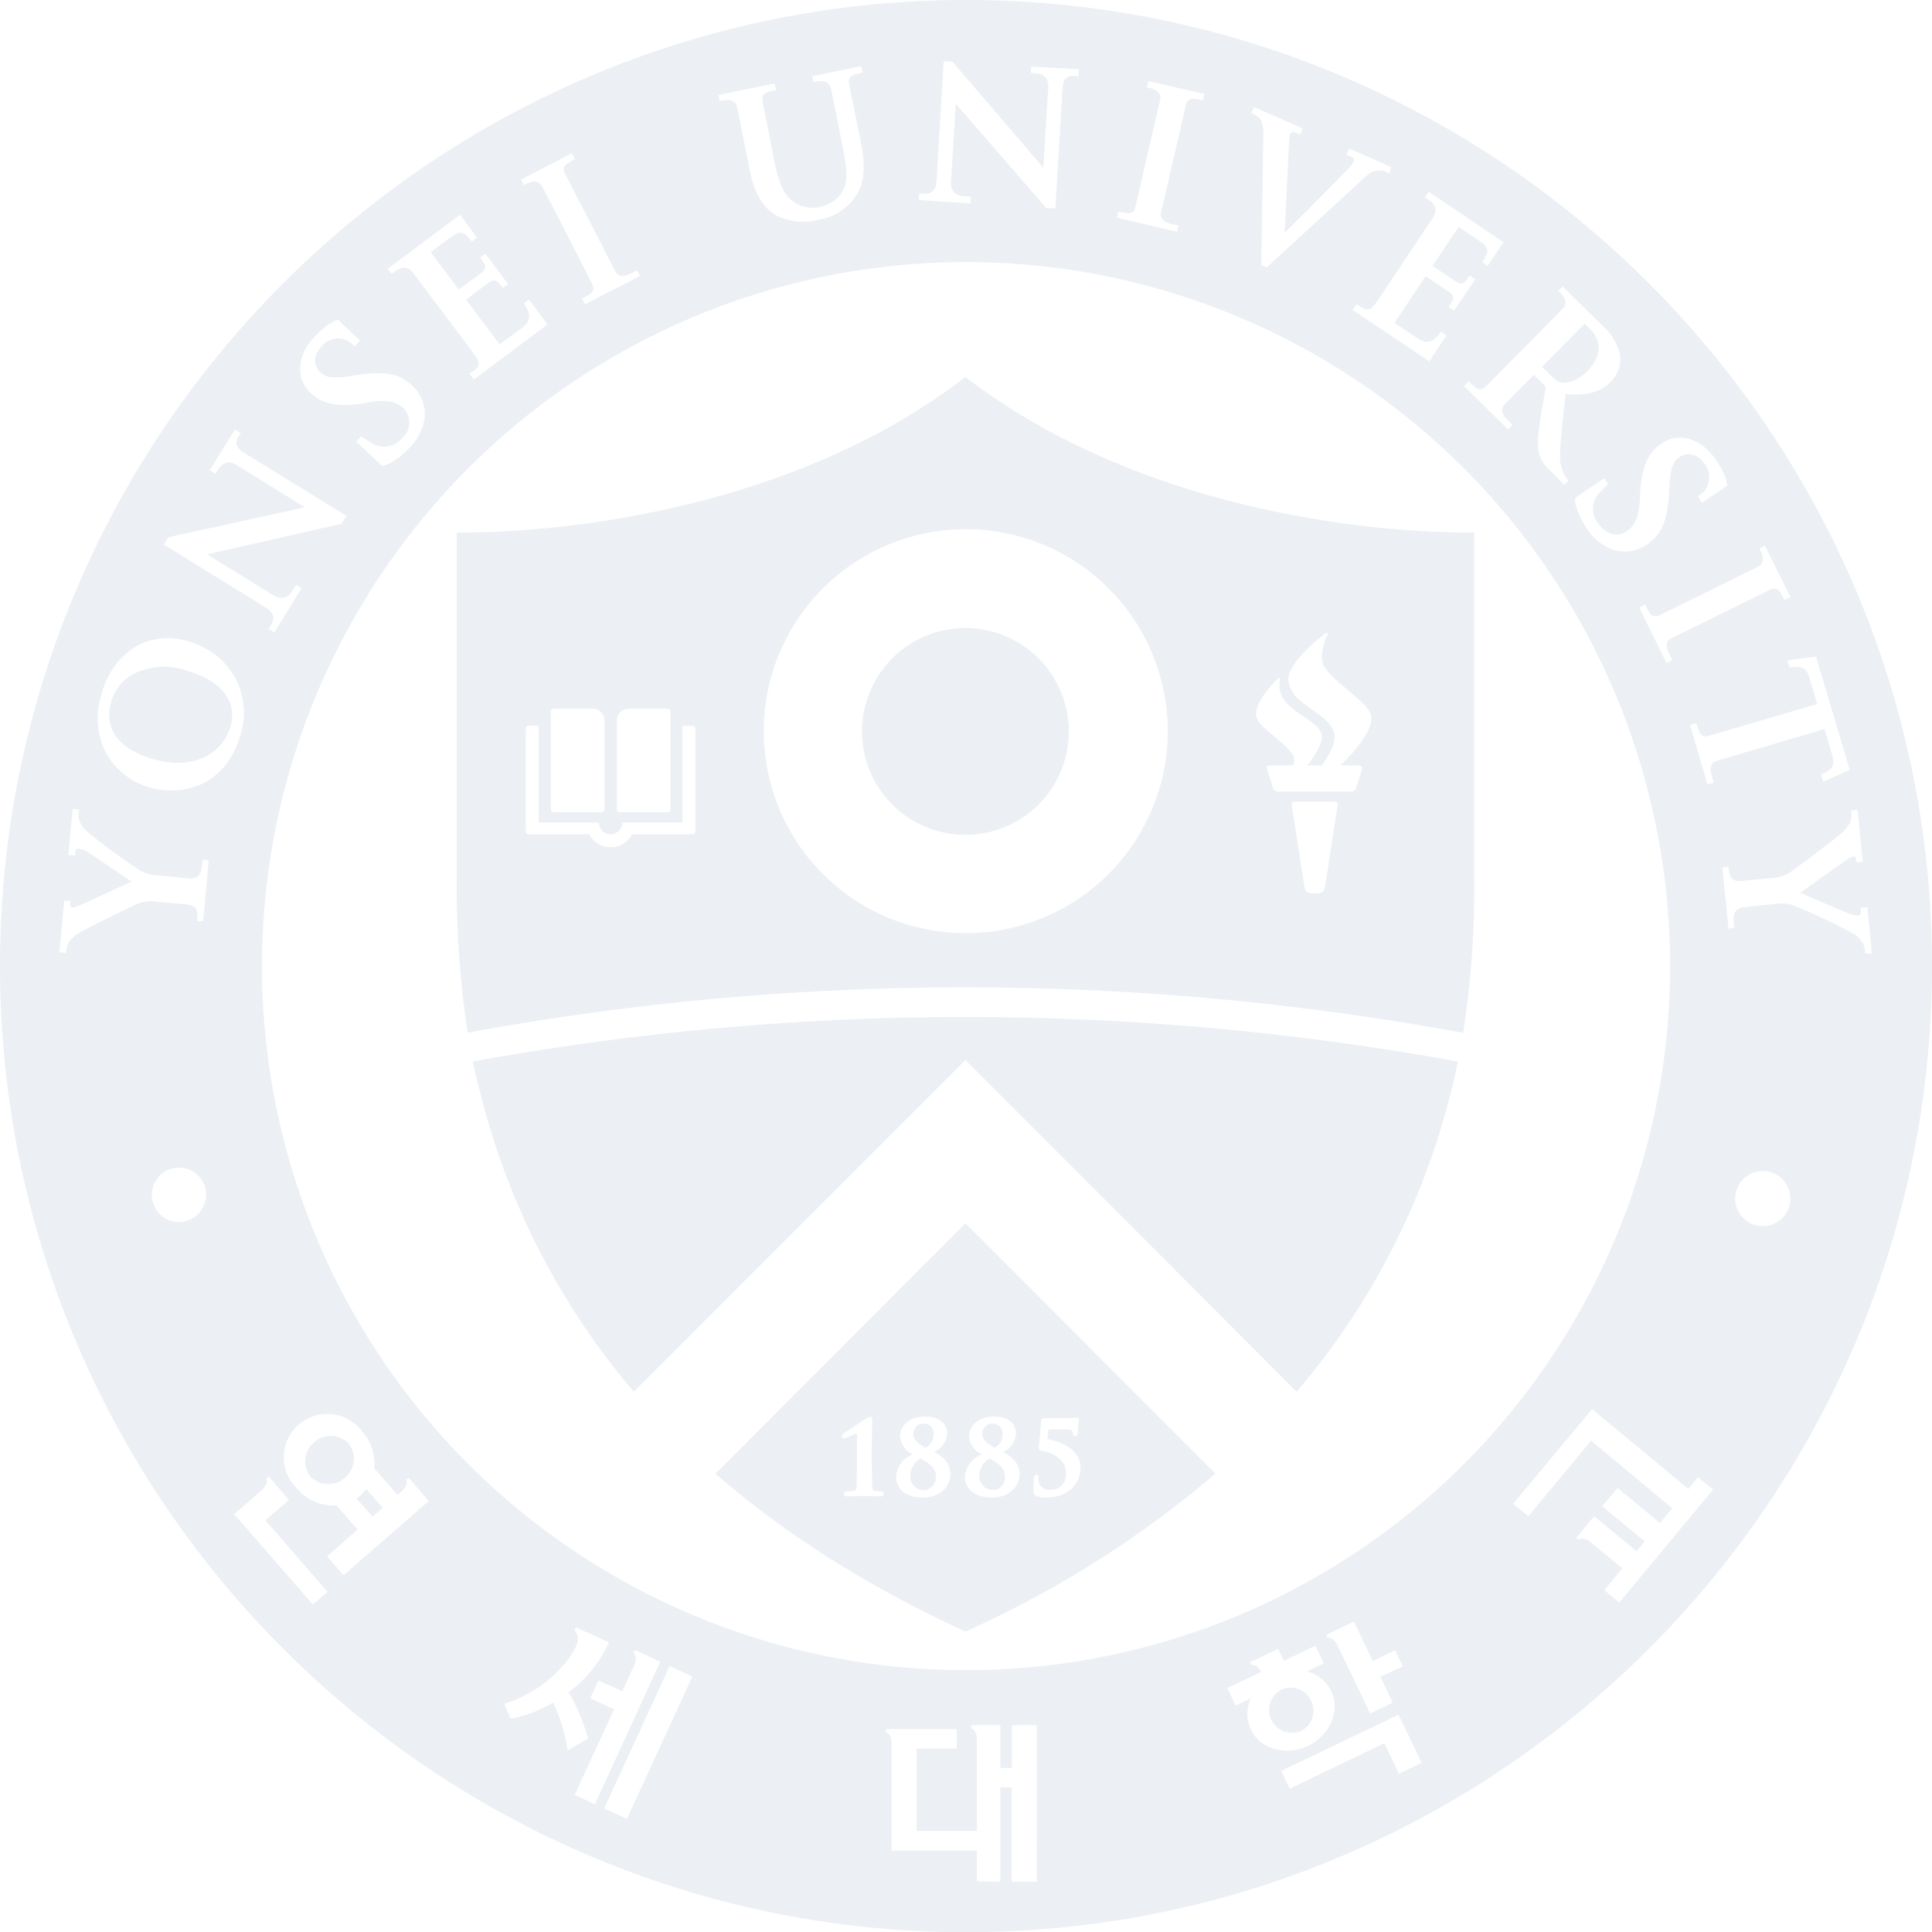 <svg xmlns="http://www.w3.org/2000/svg" xmlns:xlink="http://www.w3.org/1999/xlink" width="289.787" height="289.82" viewBox="0 0 289.787 289.82">
  <defs>
    <clipPath id="clip-path">
      <rect id="사각형_4444" data-name="사각형 4444" width="289.787" height="289.82" fill="#0c4071"/>
    </clipPath>
  </defs>
  <g id="그룹_102864" data-name="그룹 102864" transform="translate(1446 -3190)" opacity="0.08">
    <g id="그룹_102863" data-name="그룹 102863" transform="translate(-1446 3190)">
      <g id="그룹_102862" data-name="그룹 102862" transform="translate(0 0)" clip-path="url(#clip-path)">
        <path id="패스_67130" data-name="패스 67130" d="M51.628,68.763a3.418,3.418,0,0,0,1.492-4.522,3.37,3.37,0,0,0-4.452-1.679,3.437,3.437,0,0,0,2.96,6.2" transform="translate(143.54 190.869)" fill="#0c4071"/>
        <path id="패스_67131" data-name="패스 67131" d="M58.285,19.765c.756.732,1.041.931,1.553.988.691.1,2.131.02,3.875-1.716,2.659-2.716,1.59-5.127.533-6.152l-.96-.943-6.408,6.481Z" transform="translate(174.397 36.615)" fill="#0c4071"/>
        <path id="패스_67132" data-name="패스 67132" d="M13.744,55.945c-.171.134-.37.268-.6.423,1.126,1.228,2.436,2.712,2.436,2.712L17.1,57.75s-1.4-1.549-2.456-2.826c-.293.366-.577.675-.9,1.021" transform="translate(40.308 168.405)" fill="#0c4071"/>
        <path id="패스_67133" data-name="패스 67133" d="M12.628,53.906a3.7,3.7,0,0,0-.561,5.168,3.676,3.676,0,0,0,5.156.142,3.623,3.623,0,0,0,.541-5.115,3.7,3.7,0,0,0-5.136-.2" transform="translate(34.511 162.413)" fill="#0c4071"/>
        <path id="패스_67134" data-name="패스 67134" d="M15.9,25.246a10.389,10.389,0,0,0-8.035.313,6.974,6.974,0,0,0-3.493,4.131c-.732,2.314-.931,6.5,5.937,8.657,5.53,1.777,10.474-.126,11.894-4.725a5.486,5.486,0,0,0-.309-4.2c-.956-1.805-2.944-3.233-5.994-4.18" transform="translate(12.352 75.419)" fill="#0c4071"/>
        <path id="패스_67135" data-name="패스 67135" d="M144.89,0C65.034,0,0,64.973,0,144.89S65.034,289.82,144.89,289.82c79.925,0,144.9-65.022,144.9-144.93S224.814,0,144.89,0m119,82.271h0l.846-.411,3.81,7.709-.895.4c-.752-1.484-1.057-2.033-2.277-1.448,0,0-13.183,6.486-14.634,7.193-1.395.687-.508,2.033.1,3.318l-.886.4-4.066-8.279.878-.48c.724,1.521,1.094,2.139,2.293,1.553,0,0,13.841-6.819,14.581-7.193,1.6-.8.252-2.761.252-2.761m-17.944-7.022h0l.085-1.549c.232-3.68,1.187-5.794,3.151-7.14,2.627-1.809,5.953-.834,8.14,2.354,1.838,2.667,1.748,3.924,1.748,3.924l-3.753,2.558-.655-.992a3.076,3.076,0,0,0,1.545-1.814,3.183,3.183,0,0,0-.508-3.017c-1.037-1.476-2.541-1.842-3.794-1.017-.907.614-1.358,1.464-1.5,4.4l-.057.951c-.268,4.269-1.126,6.29-3.322,7.77a5.814,5.814,0,0,1-5.583.59,8.443,8.443,0,0,1-3.452-3.017c-.919-1.391-1.911-3.407-1.7-4.583l4.326-2.948.573.907s-1.135,1.069-1.443,1.468a3.439,3.439,0,0,0-.041,4.408c1.228,1.834,3.094,2.017,4.229,1.224,1.1-.748,1.83-1.785,2-4.481M234.386,42.963h0l5.77,5.68a8.64,8.64,0,0,1,2.81,4.473,4.807,4.807,0,0,1-1.338,4.119c-1.57,1.6-3.639,2.147-6.807,1.875-.053.272-.138,1.305-.138,1.305-.354,3.208-.63,5.741-.679,7.722a5.7,5.7,0,0,0,.817,3.4l.464.553-.63.647-1.976-1.988a5.568,5.568,0,0,1-1.748-2.5c-.419-1.261-.264-2.842.134-5.558l.793-4.688-1.793-1.785-4.347,4.4c-1.1,1.171.179,2.163,1.163,3.123l-.691.675-6.583-6.5.7-.712c1.2,1.179,1.7,1.635,2.647.691,0,0,10.853-10.966,11.458-11.6,1.232-1.236-.687-2.619-.687-2.619ZM214.3,28.784h0l11.215,7.547-2.383,3.546-.8-.569c.8-1.139,1.3-2.021-.281-3.078-.642-.439-3.261-2.188-3.261-2.188l-3.928,5.835,3.351,2.261c1.151.764,1.444.382,2.236-.817l.817.569-3.159,4.7-.834-.553c.834-1.191,1.082-1.6-.081-2.362l-3.379-2.265v.028l-4.652,7s2.83,1.883,3.59,2.383c1.151.813,2.253.618,3.4-1.078l.809.577-2.574,3.867L202.906,46.5l.577-.874c1.338.874,1.846,1.4,3.094-.447,0,0,7.3-10.934,8.376-12.569,1.11-1.635-.468-2.513-1.216-3.009ZM188.1,16.065h0l7.3,3.2-.378.911-.756-.293a.492.492,0,0,0-.638.061c-.236.167-.179.561-.236.732l-.146,2.875c-.179,3.29-.529,10.812-.553,11.369.468-.451,3.794-3.761,3.794-3.761l5.8-5.908a3.439,3.439,0,0,0,.8-1.171c.069-.248-.146-.435-.374-.557l-.764-.293.443-.931,6.25,2.761-.224.96-.7-.317a2.71,2.71,0,0,0-2.623.545l-3.981,3.66L189.992,40.109l-.809-.354.309-19.583a4.746,4.746,0,0,0-.362-2.22,3.329,3.329,0,0,0-1.411-.976ZM167.725,31.74h0c1.631.354,2.338.472,2.619-.854,0,0,3.464-15.029,3.664-15.87.382-1.687-1.984-1.895-1.984-1.895l.22-.96,8.417,1.948-.236.931c-1.671-.329-2.314-.447-2.594.886,0,0-3.285,14.3-3.668,15.813-.354,1.614,1.256,1.793,2.6,2.09l-.24.919-8.994-2.1ZM137.88,29.02h0c1.224.089,2.476.264,2.615-2.025.126-2.346,1.057-17.826,1.057-17.826l1.3.085c2.3,2.68,13.3,15.488,13.646,15.931,0,0,.59-9.913.74-12.016.134-2.143-1.586-2.159-2.619-2.224l.045-.956,7.148.4-.041,1.033c-1.171-.122-2.249-.26-2.4,1.87-.126,2.131-1.073,17.972-1.073,17.972l-1.391-.094L143.357,15.549l-.7,11.552c-.167,2.464,1.586,2.31,2.956,2.4l-.049,1L137.8,30Zm-21.7-16.5h0l.224,1.012c-1.643.309-2.3.484-2,1.822l1.822,9.218c.858,4.217,2.094,5.375,3.326,6.026a4.939,4.939,0,0,0,3.4.443,5.3,5.3,0,0,0,3.3-2.114c1.094-1.671.712-3.989.163-6.8,0,0-1.683-8.515-1.781-8.844-.35-1.716-2.582-.935-2.582-.935l-.207-.919,7.335-1.492.207.96c-1.635.317-2.24.5-2.013,1.834l1.7,8.348c.6,3.1.931,6.311-.992,8.722a8.33,8.33,0,0,1-5.27,3.155,9.191,9.191,0,0,1-6.469-.683c-1.964-1.175-3.216-3.342-3.887-6.778,0,0-1.8-9.019-1.9-9.421-.325-1.687-2.615-.874-2.615-.874l-.171-.947ZM85.768,22.99h0l.5.87c-1.5.789-2.074,1.106-1.452,2.322,0,0,6.721,13.036,7.441,14.48.74,1.415,2.074.488,3.326-.114l.4.866-8.234,4.217-.439-.834c1.48-.756,2.062-1.126,1.456-2.326,0,0-7.01-13.752-7.429-14.484-.8-1.574-2.749-.191-2.749-.191l-.415-.862ZM69.011,32.212h0l2.545,3.456-.8.561c-.846-1.134-1.488-1.87-2.964-.756-.671.472-3.208,2.346-3.208,2.346l4.229,5.611,3.257-2.379c1.073-.858.838-1.22-.033-2.395l.785-.577L76.2,42.613l-.8.577c-.838-1.13-1.143-1.517-2.257-.671l-3.233,2.411v.041l5.03,6.677s2.708-1.988,3.5-2.554c1.1-.866,1.334-1.923.114-3.574l.785-.59,2.785,3.741L71.081,56.918l-.651-.825c1.293-.951,1.952-1.232.63-3.066,0,0-7.909-10.507-9.092-12.1-1.126-1.545-2.521-.382-3.229.163l-.581-.769ZM47.22,50.481h0c2.236-2.342,3.5-2.509,3.5-2.509l3.273,3.115-.809.862a3.366,3.366,0,0,0-2.1-1.163,3.213,3.213,0,0,0-2.846,1.163c-1.256,1.313-1.313,2.859-.2,3.9.785.716,1.692,1.017,4.587.557l.964-.15c4.18-.642,6.364-.2,8.291,1.635A5.7,5.7,0,0,1,63.6,63.217a8.141,8.141,0,0,1-2.245,4.009c-1.126,1.2-2.936,2.61-4.095,2.61l-3.81-3.59.748-.793s1.309.911,1.744,1.126a3.5,3.5,0,0,0,4.367-.846,3.105,3.105,0,0,0,.285-4.444c-.96-.874-2.118-1.387-4.77-1.033l-1.565.281c-3.647.529-5.945.033-7.653-1.59-2.3-2.192-2.074-5.685.61-8.466M25.283,80.575h0c3.432-.752,19.932-4.339,20.449-4.485,0,0-8.4-5.213-10.243-6.339-1.789-1.086-2.606.386-3.159,1.289l-.862-.508,3.773-6.1.87.537c-.622.96-1.317,1.826.516,2.976,1.83,1.114,15.338,9.434,15.338,9.434l-.76,1.187L31.061,83.149l9.812,6.059c2.1,1.3,2.834-.329,3.55-1.476l.817.488-4.066,6.616-.895-.5c.675-1.057,1.46-2.062-.537-3.277C37.767,89.83,24.58,81.681,24.58,81.681Zm1.57,102.732h0a4.082,4.082,0,0,1-4.07-4.107,4.062,4.062,0,0,1,8.124,0,4.108,4.108,0,0,1-4.054,4.107m3.611-45.114h0l-.931-.085c.175-1.3.2-2.277-1.565-2.448-1.753-.183-4.518-.423-4.518-.423a5.7,5.7,0,0,0-2.859.333c-.4.159-6.66,3.212-8.165,4.042a5.924,5.924,0,0,0-2.062,1.626A4.07,4.07,0,0,0,9.9,142.93l-1-.11.74-7.738.947.094s-.053.443-.053.63l.053.134c.049.15.13.224.24.224a3.508,3.508,0,0,0,.838-.248c.651-.256,8.071-3.668,8.071-3.668s-6.262-4.269-6.636-4.493a3.125,3.125,0,0,0-1.313-.439c-.236-.041-.464.089-.464.281-.028.2-.061.724-.061.724l-1.025-.081.679-6.9.956.085s-.065.5-.085.777a2.746,2.746,0,0,0,.207,1.118A3.819,3.819,0,0,0,13.15,124.8a83.228,83.228,0,0,0,8.055,5.892,6.035,6.035,0,0,0,2.574.614s2.452.256,4.477.447c2,.175,2-1.285,2.151-2.822l.9.094ZM22.2,118.029h0a10.838,10.838,0,0,1-6.42-5.327,11.516,11.516,0,0,1-.447-8.86,11.482,11.482,0,0,1,5.416-7.087,9.975,9.975,0,0,1,7.831-.443,11.512,11.512,0,0,1,6.8,5.53,11.35,11.35,0,0,1,.557,8.811c-2.306,7.319-8.738,8.929-13.736,7.376M46.919,240.676h0c-.134-.207-11.625-13.365-11.792-13.548.183-.179,4.213-3.668,4.213-3.668.569-.5.874-1.326.569-1.631a3.371,3.371,0,0,0,.37-.346c.191.159,3.066,3.493,3.066,3.493-.167.159-3.546,3.054-3.546,3.054l9.336,10.747c-.167.114-2,1.748-2.216,1.9m4.615-4.408h0c-.146-.155-2.306-2.655-2.456-2.83.175-.138,4.57-4.026,4.57-4.026s-2.1-2.371-3.172-3.615a7.24,7.24,0,0,1-5.949-2.537,6.516,6.516,0,1,1,9.8-8.527,7.1,7.1,0,0,1,1.8,5.514c.663.744,3.493,3.964,3.493,3.964l.667-.553c.606-.525.9-1.334.606-1.663.11-.126.3-.248.411-.354.118.187,2.854,3.334,3,3.505-.175.142-12.573,10.966-12.768,11.121M83.015,255.5h0l-.057-.118-.134.053a18.614,18.614,0,0,1-6.242,2.354c-.1-.171-.817-2.009-.907-2.236,7.945-2.623,10.617-8.364,10.682-8.5v-.028c.785-1.712-.142-2.419-.2-2.452.061-.146.167-.37.224-.5.2.126,4.745,2.151,4.957,2.265a19.114,19.114,0,0,1-5.973,7.433l-.057.065.126.232a30.536,30.536,0,0,1,2.781,6.746c-.142.037-2.781,1.557-3.078,1.753a24.511,24.511,0,0,0-2.118-7.071m3.2,13.736h0c.077-.272,5.9-12.841,5.9-12.841l-3.578-1.655c.077-.232,1.139-2.488,1.208-2.647.256.077,3.594,1.59,3.594,1.59l1.822-3.964c.309-.683.264-1.529-.114-1.7h-.024c.045-.154.138-.374.2-.533.228.1,3.782,1.757,3.782,1.757l.02.037c-.118.22-9.682,21.1-9.8,21.351-.2-.126-2.822-1.305-3.021-1.391m7.823,3.558h0c-.171-.045-3.18-1.448-3.412-1.533.114-.224,9.718-21.116,9.816-21.355.224.077,3.391,1.557,3.391,1.557h.024c-.11.236-9.7,21.107-9.82,21.331m61.476,9.446h-3.757V268.086h-1.716v14.154c-.228,0-3.294,0-3.513-.09v-4.57H133.744v-16.2c0-.8-.4-1.5-.834-1.5v-.512H143.5v2.9H137.5v12.365h9.031v-13.8c0-.789-.419-1.545-.854-1.545v-.512h4.367v6.416h1.716v-6.416h3.757Zm32.127-22.815h0a5.462,5.462,0,0,1,0-4.684c-1.309.606-2.245,1.082-2.293,1.1-.1-.232-1.143-2.444-1.265-2.647.228-.085,5.1-2.411,5.1-2.411l-.1-.146c-.37-.651-.951-1.045-1.326-.838-.041-.11-.167-.321-.22-.468.22-.114,4.164-1.988,4.164-1.988.122.2.87,1.777.87,1.777s4.509-2.147,4.721-2.265c.114.2,1.187,2.423,1.244,2.643-.02.028-1.041.488-2.493,1.232a5.473,5.473,0,0,1,3.623,2.9c1.439,2.932-.134,6.632-3.452,8.234-3.322,1.574-7.161.5-8.576-2.436m21.254-4.042h0c-.2.118-3.172,1.525-3.379,1.631-.077-.248-4.928-10.308-4.928-10.308-.329-.708-1.053-1.228-1.435-1.025-.053-.118-.175-.329-.232-.439.2-.118,3.964-1.919,4.16-2,.11.2,2.854,5.92,2.854,5.92s3.115-1.517,3.334-1.622c.106.207,1.045,2.184,1.151,2.395l-3.351,1.57s1.744,3.651,1.826,3.883m.943,10.641h0c-.1-.211-2.184-4.566-2.184-4.566s-13.975,6.717-14.175,6.827c-.118-.2-1.2-2.472-1.277-2.672.232-.13,17.342-8.275,17.566-8.437.114.224,3.375,7.014,3.46,7.222-.2.114-3.159,1.533-3.391,1.626M144.89,250.512h0A105.6,105.6,0,1,1,250.5,144.938,105.576,105.576,0,0,1,144.89,250.512m98-10.153h0c-.187-.122-2.1-1.708-2.245-1.858.142-.167,2.7-3.257,2.7-3.257l-4.794-3.952c-.577-.5-1.431-.691-1.687-.337h-.02c-.138-.081-.321-.232-.419-.3.179-.175,2.541-3.062,2.68-3.22.207.159,6.376,5.245,6.376,5.245l1.224-1.48s-6.189-5.115-6.376-5.278c.134-.175,2.151-2.537,2.285-2.749.191.159,6.376,5.258,6.376,5.258s.813-.947,1.846-2.2c-2.712-2.269-12.19-10.141-12.19-10.141s-9.23,11.121-9.389,11.345c-.2-.167-2.09-1.7-2.293-1.874.179-.215,11.824-14.179,11.824-14.179.179.1,11.442,9.45,14.455,11.95.793-.947,1.419-1.7,1.464-1.757.167.138,2.057,1.732,2.24,1.846-.183.216-13.886,16.749-14.057,16.94M257.055,117.37h0l-.939.3-2.61-8.917.923-.277c.492,1.6.732,2.269,2.017,1.858,0,0,13.707-4,16.118-4.737-.874-2.98-1.045-3.611-1.167-3.948-.521-1.814-1.537-1.724-3-1.533l-.285-1.078,4.278-.549,5.05,16.984-3.952,1.789-.342-1.078c1.3-.61,2.208-1.073,1.683-2.863-.1-.337-.26-1-1.167-3.973L257.551,114.1c-1.525.468-.886,1.964-.5,3.273m7.356,66.543h0a4.133,4.133,0,1,1,4.131-4.1,4.123,4.123,0,0,1-4.131,4.1m15.285-41.6h0a2.582,2.582,0,0,0-.415-1.073,4.2,4.2,0,0,0-1.391-1.269,92.677,92.677,0,0,0-9.047-4.241,5.814,5.814,0,0,0-2.619-.134s-2.513.236-4.477.468c-2.009.171-1.781,1.565-1.606,3.111l-.874.089-.911-9.165.911-.081c.122,1.35.3,2.3,2,2.118,1.785-.183,4.574-.439,4.574-.439a5.653,5.653,0,0,0,2.676-.874c.386-.211,5.933-4.383,7.27-5.485a6.764,6.764,0,0,0,1.72-1.956,4.022,4.022,0,0,0,.175-1.805l.935-.1.785,7.775-.943.094a3.851,3.851,0,0,0-.118-.638l-.045-.089a.217.217,0,0,0-.268-.171,2.365,2.365,0,0,0-.785.35c-.6.366-7.213,5.115-7.213,5.115s6.929,3.009,7.384,3.168a3.424,3.424,0,0,0,1.35.232c.228-.037.4-.232.378-.39,0-.207-.065-.756-.065-.756l1.017-.073.675,6.9-1,.053a4.574,4.574,0,0,0-.077-.728" transform="translate(0 -0.001)" fill="#0c4071"/>
        <path id="패스_67136" data-name="패스 67136" d="M17.438,44.193c.342,1.622.72,3.245,1.167,4.827A109.909,109.909,0,0,0,41.6,93.727L91.345,43.965l49.676,49.762A109.754,109.754,0,0,0,164.1,49.019c.4-1.582.785-3.2,1.1-4.827a412.142,412.142,0,0,0-147.769,0" transform="translate(53.468 115.029)" fill="#0c4071"/>
        <path id="패스_67137" data-name="패스 67137" d="M47.332,23.166A15.514,15.514,0,1,0,62.869,38.682,15.544,15.544,0,0,0,47.332,23.166" transform="translate(97.452 71.03)" fill="#0c4071"/>
        <path id="패스_67138" data-name="패스 67138" d="M37.649,53.8a3.076,3.076,0,0,0-1.521,2.615,2.009,2.009,0,0,0,1.98,2.135,1.85,1.85,0,0,0,1.85-2.049c0-1.317-1.033-1.972-2.31-2.7" transform="translate(110.774 164.952)" fill="#0c4071"/>
        <path id="패스_67139" data-name="패스 67139" d="M35.116,53.8a3.086,3.086,0,0,0-1.537,2.615,1.992,1.992,0,0,0,1.952,2.135A1.871,1.871,0,0,0,37.422,56.5c0-1.317-1.045-1.972-2.305-2.7" transform="translate(102.959 164.952)" fill="#0c4071"/>
        <path id="패스_67140" data-name="패스 67140" d="M38.045,56.131a2.067,2.067,0,0,0,1.216-2.049,1.413,1.413,0,0,0-1.423-1.565,1.49,1.49,0,0,0-1.6,1.549c0,.781.488,1.269,1.809,2.066" transform="translate(111.106 161.022)" fill="#0c4071"/>
        <path id="패스_67141" data-name="패스 67141" d="M35.464,56.131a2.133,2.133,0,0,0,1.261-2.049,1.433,1.433,0,0,0-1.464-1.565,1.448,1.448,0,0,0-1.565,1.549c0,.781.435,1.269,1.769,2.066" transform="translate(103.314 161.022)" fill="#0c4071"/>
        <path id="패스_67142" data-name="패스 67142" d="M26.392,82.684c9.7,8.454,21.949,16.533,37.5,23.685a156.853,156.853,0,0,0,37.5-23.685L63.89,45.125Zm24.779,3.4h0L49.3,86.022H47.918l-1.773.061c-.4,0-.464-.228-.464-.366,0-.244.138-.382.321-.382l1.126-.057c.342-.094.386-.179.435-.6l.057-3.391v-4.31a1.341,1.341,0,0,0-.028-.317,7.983,7.983,0,0,0-1.2.476l-.455.191-.26.094c-.187,0-.3-.159-.3-.366a.39.39,0,0,1,.232-.394c.069-.094,2.883-1.907,3.428-2.306l.61-.236s.272.045.272.545v.2l-.094,3.672v2.753l.094,3.391c.012.423.1.508.4.6l.968.057a.34.34,0,0,1,.321.382c0,.138-.069.366-.443.366m6.311.175h0c-2.436,0-3.985-1.2-3.985-3.135a3.883,3.883,0,0,1,2.529-3.342,3.257,3.257,0,0,1-1.935-2.728c0-1.191.984-2.936,3.765-2.936,1.976,0,3.3.96,3.3,2.541a3.17,3.17,0,0,1-1.98,2.732c1.041.586,2.464,1.513,2.464,3.342,0,1.785-1.423,3.525-4.156,3.525M74.1,84.969h0l.033-1.687c.016-.1.1-.427.4-.427.15,0,.321.024.321.455A1.591,1.591,0,0,0,76.682,85.1a2.236,2.236,0,0,0,2.277-2.525c0-2.342-2.619-3.224-3.611-3.318a.514.514,0,0,1-.459-.565l.382-3.94c0-.146.053-.4.443-.4H79.4l.984-.037.15-.045c.358,0,.358.333.358.5l-.187,1.956a.407.407,0,0,1-.451.337s-.248-.012-.248-.407c0-.281,0-.6-1.082-.6H76.341c0,.281-.13,1.151-.146,1.448,2.436.443,4.953,1.757,4.953,4.33,0,2.131-1.606,4.424-5.164,4.424A3.568,3.568,0,0,1,74.507,86h-.033c-.37-.187-.37-.459-.37-.813Zm-5.9-10.853h0c1.964,0,3.265.96,3.265,2.541a3.082,3.082,0,0,1-1.931,2.732c1,.586,2.464,1.513,2.464,3.342,0,1.785-1.423,3.525-4.164,3.525-2.415,0-4.017-1.2-4.017-3.135a3.9,3.9,0,0,1,2.562-3.342,3.2,3.2,0,0,1-1.956-2.728c0-1.191,1-2.936,3.777-2.936" transform="translate(80.922 138.359)" fill="#0c4071"/>
        <path id="패스_67143" data-name="패스 67143" d="M169.483,89V37.211S125.3,38.6,93.169,13.908C61.01,38.6,16.855,37.211,16.855,37.211V89A146.956,146.956,0,0,0,18.5,112.256a412.625,412.625,0,0,1,149.322.024A142.518,142.518,0,0,0,169.483,89M40.886,65.43h0a1.765,1.765,0,0,1,1.773-1.765h5.815a.443.443,0,0,1,.443.423V78.763a.447.447,0,0,1-.443.427H41.321a.419.419,0,0,1-.435-.427Zm-9.9-1.342h0a.424.424,0,0,1,.464-.423H37.21A1.8,1.8,0,0,1,39.02,65.43V78.763a.441.441,0,0,1-.443.427H31.453a.427.427,0,0,1-.464-.427ZM52.654,82.061h0a.444.444,0,0,1-.435.435H43.147a3.606,3.606,0,0,1-6.4,0h-9.1a.447.447,0,0,1-.439-.435V66.618a.449.449,0,0,1,.439-.4h1.5v14.52H38.2V80.9a1.743,1.743,0,0,0,3.473,0l.028-.159h9.019V66.219h1.5a.445.445,0,0,1,.435.4ZM93.169,97.325h0a30.293,30.293,0,1,1,30.338-30.256A30.3,30.3,0,0,1,93.169,97.325m53.921-6.9h0a1.092,1.092,0,0,1-1.057.927h-.968a1.066,1.066,0,0,1-1.041-.927L142.105,78.1a.452.452,0,0,1,.492-.512h5.9a.459.459,0,0,1,.5.512Zm5.022-18.257h0s.793-.012.516.667L151.7,75.71a.745.745,0,0,1-.724.366H140.084a.763.763,0,0,1-.712-.366l-.935-2.863c-.325-.76.464-.679.464-.679h3.387a1.581,1.581,0,0,0,0-1.565c-1.757-2.545-5.575-4.282-5.53-6.144.028-2.167,3.155-5.258,3.306-5.31.207-.179.374-.114.317.073-1.212,5.042,7.043,5.867,6.2,9.177a10.673,10.673,0,0,1-2.171,3.769h2.151c.919-1.13,2.407-3.477,1.883-4.969a4.535,4.535,0,0,0-1.175-1.769c-1.1-1.053-2.549-1.85-3.594-2.773a4.78,4.78,0,0,1-2.09-3.4c.053-2.761,5.4-6.766,5.522-6.851.268-.211.5-.155.407.085a7.337,7.337,0,0,0-.842,3.989c.354,2.582,6.957,5.908,7.36,8.328.346,2.192-3.135,6.026-4.68,7.36Z" transform="translate(51.644 42.643)" fill="#0c4071"/>
      </g>
    </g>
  </g>
</svg>
